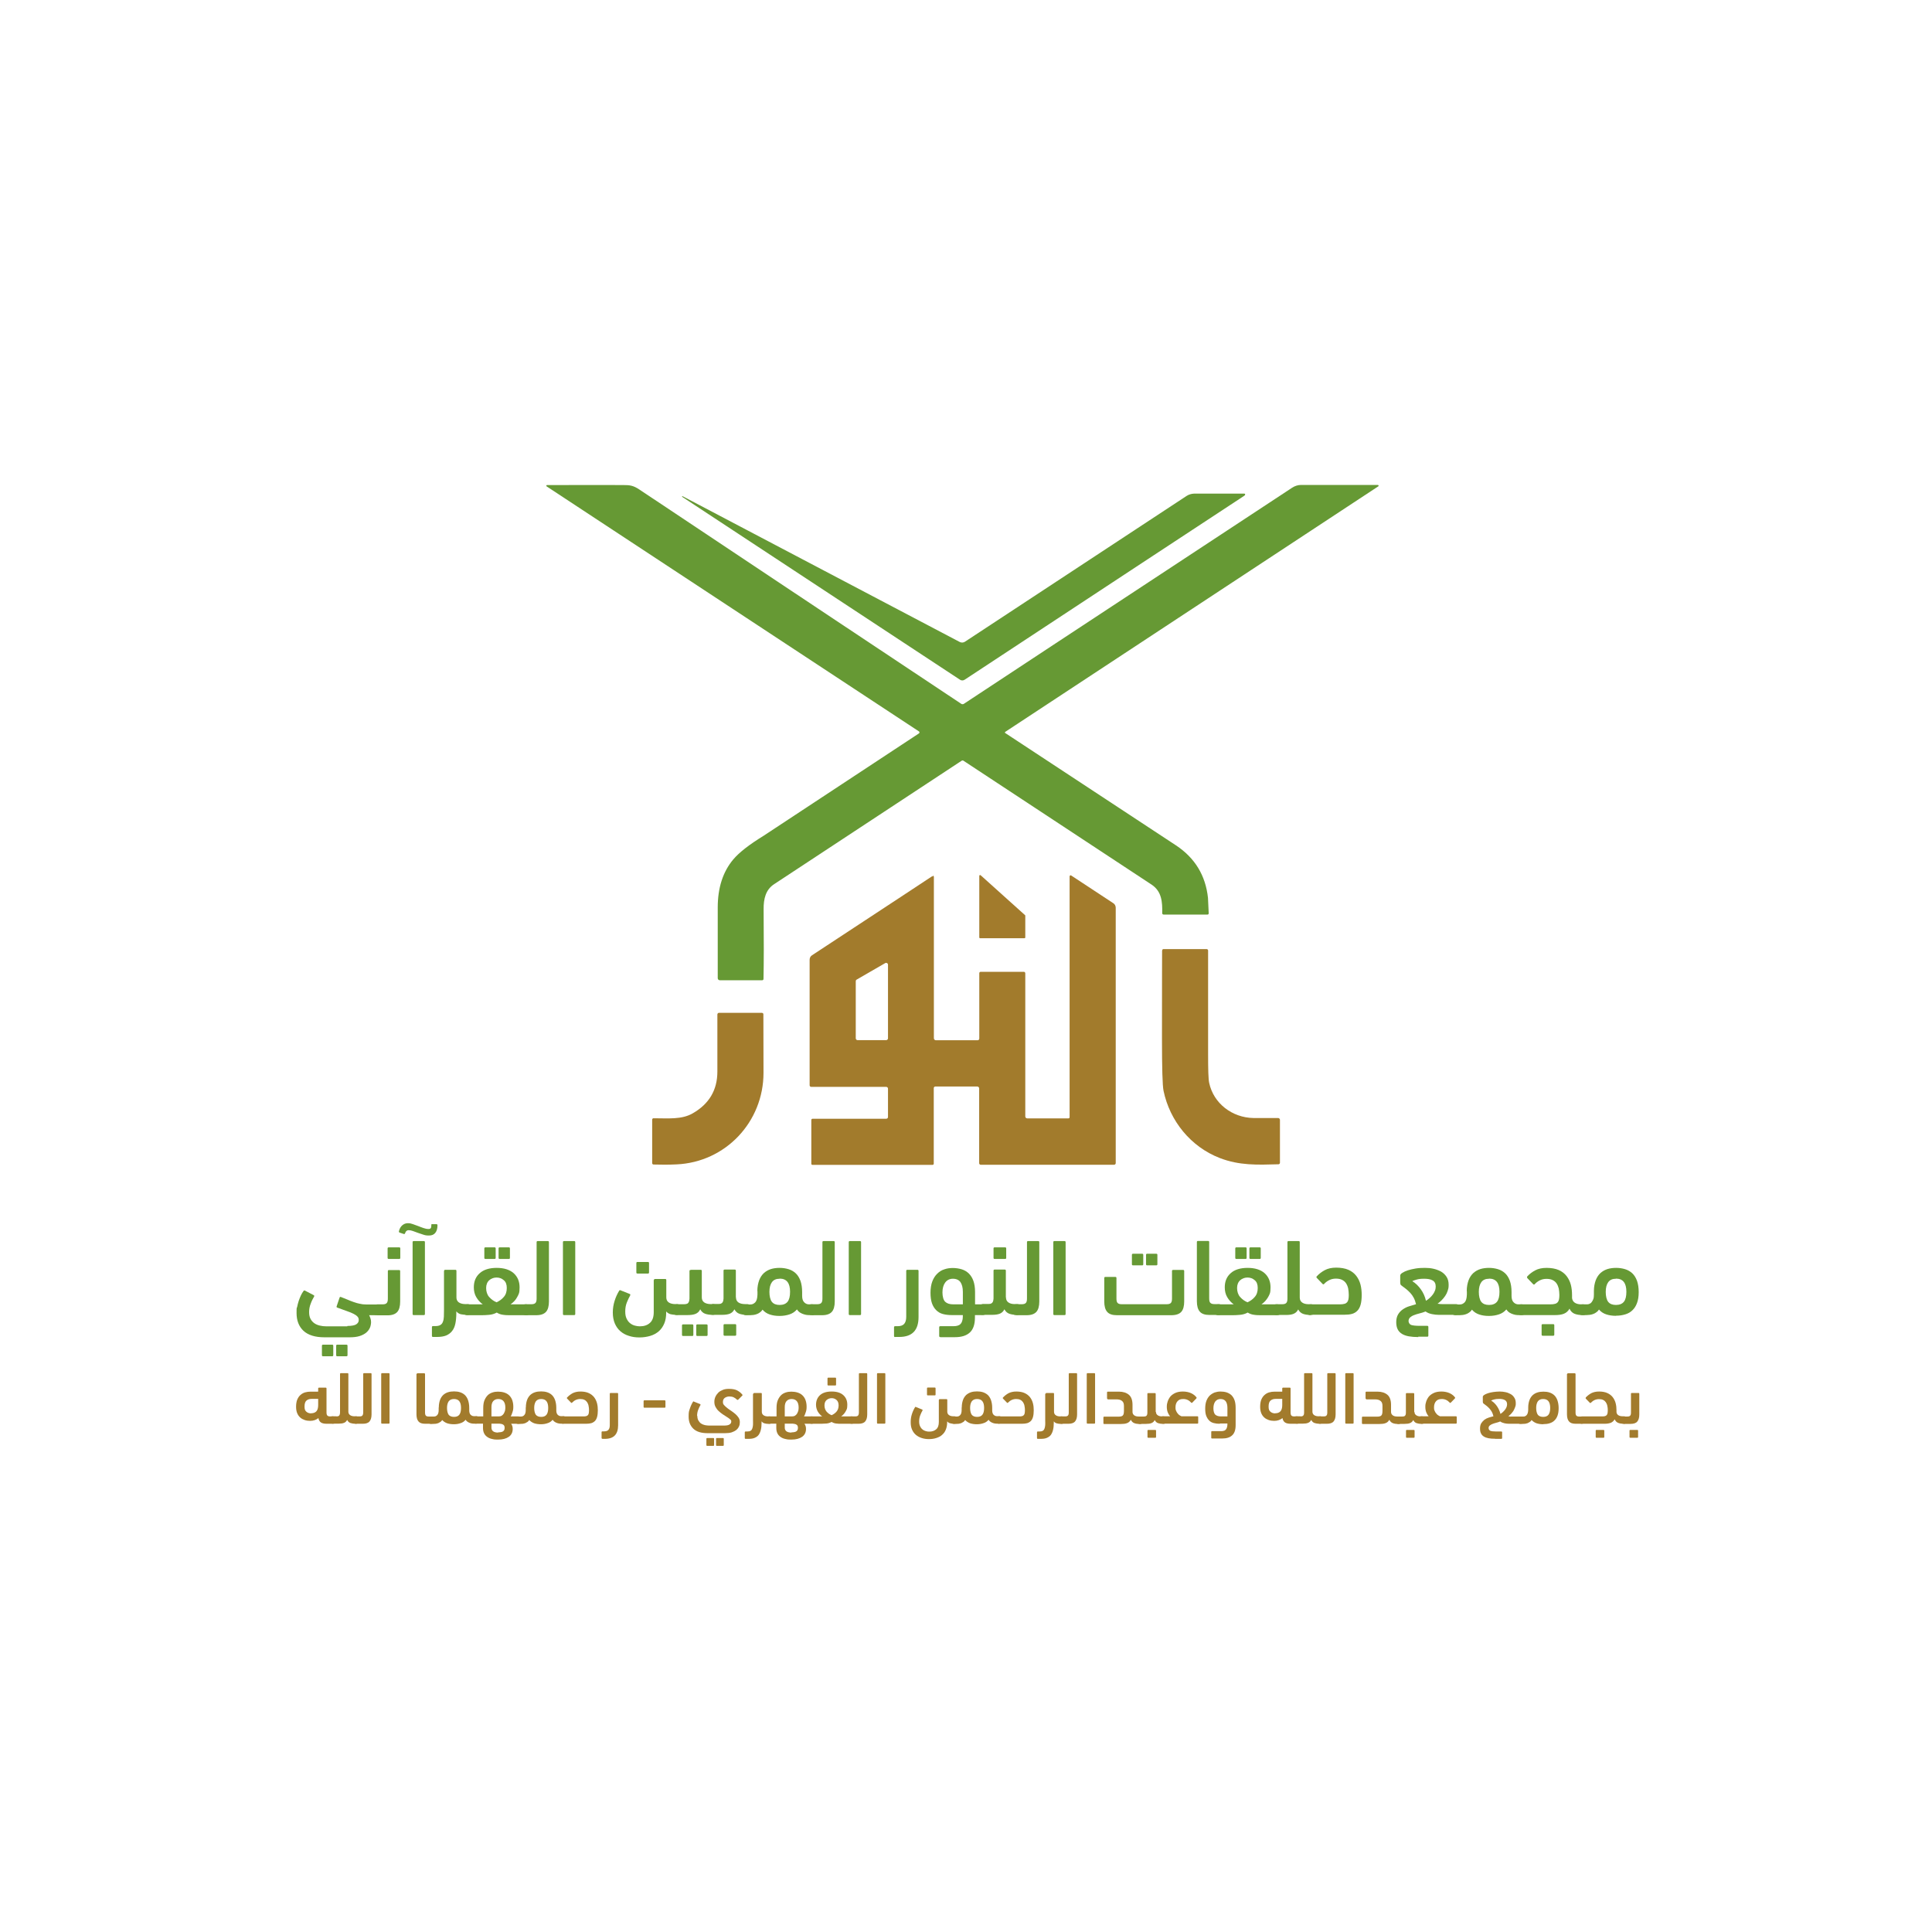 <?xml version="1.0" encoding="UTF-8"?>
<svg id="Layer_1" data-name="Layer 1" xmlns="http://www.w3.org/2000/svg" version="1.1" viewBox="0 0 1600 1600">
  <defs>
    <style>
      .cls-1 {
        fill: #a27b2c;
      }

      .cls-1, .cls-2 {
        stroke-width: 0px;
      }

      .cls-2 {
        fill: #669934;
      }
    </style>
  </defs>
  <path class="cls-2" d="M832.4,606.3c-.2.1-.3.4-.1.6,0,0,0,0,.1.1,91.5,60.2,138.6,91.2,141.5,93.1,15.7,10.4,24.5,24.9,26.5,43.5.1,1.2.3,5.5.6,12.8,0,.5-.4,1-.9,1,0,0,0,0,0,0h-36.5c-.6,0-1.1-.5-1.1-1.1,0,0,0,0,0,0,.2-9.4-.4-18.1-8.8-23.7-3.1-2-55-36.2-155.8-102.6-.4-.3-1-.3-1.5,0-34.7,22.9-86.5,57-155.4,102.3-6.8,4.5-8.7,11.9-8.6,20.7.2,24.7.2,44-.1,57.8,0,.5-.5,1-1,1h-35.2c-.9,0-1.7-.7-1.7-1.7,0-7,0-26.5,0-58.6,0-16.3,4.3-29.6,12.9-39.8,4.8-5.7,13.1-12.2,25-19.5.8-.5,43.7-28.8,128.7-84.8.5-.3.6-1,.3-1.4,0-.1-.2-.2-.3-.3l-308.3-202.9c-.3-.2-.3-.5-.2-.8.1-.2.3-.3.5-.3,40.3,0,61.3-.1,63.1,0,5.5,0,8.3.3,13.4,3.7,108.9,72.6,197.8,131.8,266.6,177.5.6.4,1.5.4,2.1,0,10.8-7.2,101.4-66.8,271.9-179,2.3-1.5,4.8-2.3,7.5-2.3,22.9,0,44.1,0,63.4,0,.4,0,.7.3.7.7,0,.2-.1.4-.3.5l-308.9,203.3Z"/>
  <path class="cls-2" d="M565,411.4c-.2,0-.2-.3,0-.5,0,0,0,0,0,0,0,0,.2-.1.2,0,0,0,0,0,0,0l229.5,120.7c1.4.8,3.2.7,4.5-.2l183.5-120.7c1.8-1.2,4-1.8,6.1-1.9h41.8c.3,0,.6.3.6.6,0,0,0,0,0,0,0,.5-.3.9-.8,1.2-39,25.6-116.1,76.3-231.5,152.3-1.2.8-2.8.8-3.9,0l-230-151.4Z"/>
  <path class="cls-1" d="M772.4,725.2c.6,0,1,.5,1,1.1v133.5c0,.9.7,1.7,1.7,1.7h34.5c.8,0,1.4-.6,1.4-1.4v-54.1c0-.7.5-1.2,1.2-1.2h35.7c.7,0,1.2.6,1.2,1.3h0v118.5c0,.9.7,1.6,1.7,1.6h34c.6,0,1-.4,1-1h0v-199.4c0-.5.4-.9.9-.9.2,0,.3,0,.5.2l34.8,22.9c1.3.8,2,2.3,2,3.8v211.4c0,.8-.6,1.4-1.4,1.4h-110.4c-.7,0-1.3-.6-1.3-1.3v-61.9c0-.9-.7-1.6-1.6-1.6h-34.7c-.7,0-1.3.6-1.3,1.3h0v62.6c0,.6-.5,1-1,1h-99.5c-.5,0-.9-.4-.9-.9v-36.3c0-.6.5-1,1-1h61c.8,0,1.5-.6,1.5-1.4v-23.5c0-.9-.7-1.5-1.5-1.5h-62.1c-.7,0-1.3-.6-1.3-1.3h0v-104c0-1.5.7-2.9,2-3.7,64.6-42.4,97.6-64.2,99.1-65.2.2-.1.5-.1.9-.1ZM733.9,861.4c.8,0,1.5-.7,1.5-1.5v-61c0-.8-.7-1.5-1.5-1.5-.3,0-.5,0-.8.2l-23.7,13.7c-.5.3-.7.8-.7,1.3v47.3c0,.8.7,1.5,1.5,1.5h23.7Z"/>
  <path class="cls-1" d="M849.1,758.4v17.9c0,.4-.3.7-.7.7h-36.7c-.4,0-.7-.3-.7-.7h0v-50.9c0-.4.3-.7.7-.7.2,0,.3,0,.5.2l36.7,33c.2.1.2.3.2.5Z"/>
  <path class="cls-1" d="M962.5,787.1c0-.6.4-1.1,1-1.1,0,0,0,0,0,0h35.8c.7,0,1.2.6,1.2,1.2h0c0,47,0,75.6,0,85.9,0,12.7.2,20.6.9,23.7,3.6,17,19,28.8,36.7,29.1,5.2,0,12,0,20.4,0,.8,0,1.5.7,1.5,1.5h0v35.6c0,.6-.5,1.1-1.1,1.2-17.7.5-32.5,1.1-48.8-5.2-24-9.3-41.3-30.7-46.5-55.6-.9-4.3-1.3-19-1.3-43.9,0-48.1.1-72.2.1-72.3Z"/>
  <path class="cls-1" d="M631,838.8c.6,0,1.2.5,1.2,1.1,0,1.5.1,17.7.1,48.6,0,40.5-31.3,74-72.1,75.8-6.4.3-12.7.3-19,.1-.6,0-1.1-.5-1.1-1.2v-36c0-.6.5-1.1,1.1-1.1,12.2,0,23.4,1.2,32.5-4.1,13.6-7.8,20.4-19.3,20.4-34.6,0-30,0-45.8,0-47.2,0-.7.5-1.4,1.2-1.4,0,0,0,0,.1,0h35.7Z"/>
  <g>
    <path class="cls-2" d="M287.7,1098.1c3.6,0,6.1-.5,7.4-1.4,1.3-.9,2-2,2-3.4s-.3-2.1-1-2.9c-.7-.8-1.8-1.6-3.2-2.3-1.5-.8-3.3-1.5-5.6-2.3s-4.9-1.8-8-2.9c-.5-.2-.7-.5-.5-1.1l2.4-7.1c.2-.6.5-.8,1.1-.6,1.9.7,3.8,1.5,5.5,2.2,1.7.8,3.5,1.4,5.1,2,1.7.6,3.3,1.1,5,1.4,1.6.4,3.3.6,5.1.6h9c1.2,0,2.1.3,2.7.9.6.6.9,1.7.9,3.2s-.3,3-.9,3.7c-.6.7-1.5,1.1-2.8,1.1h-6.2c.3.5.6,1.2,1,2.3.4,1.1.6,2.2.6,3.4s-.3,3.3-1,4.8c-.7,1.5-1.7,2.8-3.1,4-1.4,1.1-3.2,2.1-5.5,2.8-2.3.7-5,1-8.3,1h-20.6c-7.8,0-13.6-1.8-17.5-5.4-3.8-3.6-5.7-8.5-5.7-14.7s.2-3.4.5-5.1c.3-1.7.8-3.4,1.3-5,.5-1.6,1.2-3.1,1.8-4.5.7-1.4,1.4-2.7,2.2-3.7.3-.5.7-.5,1.3-.2l7.1,3.7c.5.3.6.7.3,1.2-1,1.7-2,3.6-2.8,5.9-.9,2.2-1.3,4.5-1.3,6.9s.4,4.2,1.2,5.7c.8,1.5,1.9,2.7,3.2,3.6,1.3.9,2.8,1.5,4.5,1.9,1.7.4,3.4.6,5.1.6h17.6ZM267.5,1123.2c-.6,0-.9-.3-.9-.9v-7.8c0-.6.3-.9.9-.9h7.6c.6,0,.9.3.9.9v7.8c0,.6-.3.9-.9.9h-7.6ZM279.3,1123.2c-.6,0-.9-.3-.9-.9v-7.8c0-.6.3-.9.9-.9h7.6c.6,0,.9.3.9.9v7.8c0,.6-.3.9-.9.9h-7.6Z"/>
    <path class="cls-2" d="M312.4,1089.1c-1.2,0-2.1-.2-2.7-.6-.6-.4-.9-1.3-.9-2.5s.3-2.8.9-4c.6-1.2,1.5-1.8,2.8-1.8h4.4c1.5,0,2.6-.3,3.3-1s1-1.9,1-3.7v-22.8c0-.6.3-.9.9-.9h8.4c.6,0,.9.3.9.9v25.2c0,3.9-.8,6.8-2.4,8.6-1.6,1.8-4.3,2.8-8.1,2.8h-8.4ZM321.9,1042.6c-.6,0-.9-.3-.9-.9v-7.8c0-.6.3-.9.9-.9h8.7c.6,0,.9.3.9.9v7.8c0,.6-.3.9-.9.9h-8.7Z"/>
    <path class="cls-2" d="M330.4,1019.6c.5-2.2,1.5-3.8,2.8-4.9,1.3-1.1,2.8-1.7,4.6-1.7s2.7.3,4.2.8c1.5.5,2.9,1.1,4.4,1.6,1.4.6,2.9,1.1,4.3,1.6,1.4.5,2.8.8,4,.8s1.6-.2,2-.7c.4-.5.5-1.2.5-2.4s.3-.9.9-.9h3.3c.6,0,.9.3.9.9,0,2.7-.6,4.8-1.8,6.3-1.2,1.5-2.9,2.2-5.2,2.2s-3.2-.2-4.7-.7c-1.5-.5-3-1-4.5-1.5s-2.8-1.1-4.1-1.5c-1.3-.5-2.5-.7-3.5-.7s-1.2.2-1.7.5c-.5.3-1,1-1.3,2-.2.6-.6.8-1.2.6l-3.3-1.1c-.5-.2-.8-.6-.6-1.2ZM351.9,1088.2c0,.6-.3.9-.9.9h-8.4c-.6,0-.9-.3-.9-.9v-59.5c0-.6.3-.9.9-.9h8.4c.6,0,.9.3.9.9v59.5Z"/>
    <path class="cls-2" d="M367.8,1052.5c0-.6.3-.9.9-.9h8.4c.6,0,.9.3.9.9v22c0,1.8.7,3.2,2,4.1s3.2,1.4,5.5,1.4h1.5c1.2,0,2.1.3,2.7,1,.6.7.9,1.8.9,3.3s-.3,2.9-.9,3.6c-.6.7-1.5,1-2.8,1-2,0-3.8-.2-5.3-.5-1.5-.4-2.7-1.2-3.7-2.4v1.7c0,3.2-.3,6.1-.8,8.5-.5,2.4-1.4,4.5-2.7,6.1-1.2,1.6-2.9,2.8-4.9,3.7-2,.8-4.6,1.2-7.6,1.2h-3.3c-.6,0-.9-.3-.9-.9v-7.2c0-.6.3-.9.9-.9h2c1.7,0,3.1-.3,4.1-.9,1-.6,1.7-1.5,2.1-2.7.5-1.2.7-2.6.8-4.2,0-1.7.1-3.6.1-5.7v-32.2Z"/>
    <path class="cls-2" d="M411.3,1050c6.1,0,10.8,1.5,14.1,4.4,3.2,2.9,4.9,6.8,4.9,11.7s-.7,5.6-2,8.1-3.2,4.4-5.5,6h12.8c1.2,0,2.1.3,2.7.9.6.6.9,1.7.9,3.4s-.3,3-.9,3.7c-.6.7-1.5,1-2.8,1h-12.5c-2.2,0-4.2,0-6.1-.3-1.9-.2-3.8-.8-5.5-1.9-2,1.1-4.1,1.7-6.4,1.9s-4.3.3-6,.3h-12c-1.2,0-2.1-.4-2.7-1.1-.6-.7-.9-1.9-.9-3.5s.3-2.9.9-3.5c.6-.6,1.5-.9,2.8-.9h12.7c-2.2-1.6-4-3.6-5.4-6s-2-5.1-2-8.1c0-4.9,1.6-8.8,4.9-11.7,3.2-2.9,7.9-4.4,14.1-4.4ZM402,1042.6c-.6,0-.9-.3-.9-.9v-7.8c0-.6.3-.9.9-.9h7.6c.6,0,.9.3.9.9v7.8c0,.6-.3.9-.9.9h-7.6ZM411.3,1058c-2.3,0-4.4.7-6.1,2.2-1.7,1.5-2.6,3.7-2.6,6.5s.8,5.5,2.5,7.4c1.7,1.9,3.7,3.4,6.1,4.4,2.3-1,4.4-2.5,6-4.4,1.7-1.9,2.5-4.4,2.5-7.4s-.8-5.1-2.5-6.5c-1.7-1.5-3.7-2.2-6-2.2ZM413.8,1042.6c-.6,0-.9-.3-.9-.9v-7.8c0-.6.3-.9.9-.9h7.6c.6,0,.9.3.9.9v7.8c0,.6-.3.9-.9.9h-7.6Z"/>
    <path class="cls-2" d="M435.6,1089.1c-1.2,0-2.1-.3-2.7-.9-.6-.6-.9-1.7-.9-3.5s.3-2.9.9-3.6c.6-.7,1.5-1,2.8-1h4.4c1.5,0,2.6-.3,3.3-1,.7-.7,1-1.9,1-3.7v-46.7c0-.6.3-.9.9-.9h8.4c.6,0,.9.3.9.9v49.1c0,3.9-.8,6.8-2.4,8.6-1.6,1.8-4.3,2.8-8.1,2.8h-8.4Z"/>
    <path class="cls-2" d="M476.4,1088.2c0,.6-.3.9-.9.9h-8.4c-.6,0-.9-.3-.9-.9v-59.5c0-.6.3-.9.9-.9h8.4c.6,0,.9.3.9.9v59.5Z"/>
    <path class="cls-2" d="M541.6,1060.1c0-.6.3-.9.9-.9h8.4c.6,0,.9.3.9.9v14.4c0,1.8.7,3.2,2,4.1s3.2,1.4,5.5,1.4h1c1.2,0,2.1.3,2.7,1,.6.7.9,1.8.9,3.3s-.3,2.9-.9,3.6c-.6.7-1.5,1-2.8,1-1.8,0-3.4-.2-4.8-.5-1.4-.4-2.6-1.1-3.7-2.3v1c0,3.4-.5,6.4-1.6,9-1.1,2.6-2.6,4.7-4.5,6.4-2,1.7-4.3,3-7,3.8-2.7.8-5.7,1.3-9,1.3s-6.1-.4-8.8-1.3c-2.7-.8-5-2.1-7-3.8s-3.5-3.9-4.6-6.4c-1.1-2.6-1.7-5.6-1.7-9.1s.5-6.5,1.5-9.7c1-3.2,2.3-6,3.8-8.4.3-.5.8-.6,1.4-.2l7.3,2.9c.3.1.5.3.5.5,0,.2,0,.4-.1.7-1,1.7-1.9,3.7-2.8,5.9-.9,2.3-1.3,4.7-1.3,7.4s.4,4.3,1.1,5.9c.8,1.6,1.7,2.9,2.9,3.8,1.2,1,2.5,1.6,3.9,2,1.4.4,2.9.6,4.2.6,3.4,0,6.2-.9,8.3-2.8,2.1-1.8,3.2-4.8,3.2-8.9v-26.8ZM527.9,1054.7c-.6,0-.9-.3-.9-.9v-7.8c0-.6.3-.9.9-.9h8.7c.6,0,.9.3.9.9v7.8c0,.6-.3.9-.9.9h-8.7Z"/>
    <path class="cls-2" d="M579.8,1084.5c-.8,1.7-2.1,2.9-3.8,3.6-1.7.7-4,1-6.9,1h-8.4c-1.2,0-2.1-.3-2.7-.9-.6-.6-.9-1.7-.9-3.4s.3-3,.9-3.7c.6-.7,1.5-1,2.8-1h5.9c1.1,0,1.9-.2,2.5-.5.6-.3,1-.8,1.3-1.5.3-.7.4-1.6.5-2.7,0-1.1,0-2.5,0-4.1v-18.8c0-.4.2-.6.5-.7.3-.1.7-.2,1-.2h7.8c.6,0,.9.3.9.9v22c0,1.8.7,3.2,2,4.1s3.2,1.4,5.5,1.4h1.5c1.2,0,2.1.3,2.7,1,.6.7.9,1.8.9,3.3s-.3,2.9-.9,3.6c-.6.7-1.5,1-2.8,1-2.3,0-4.4-.3-6.1-.9-1.7-.6-3.1-1.8-4.1-3.7ZM565.7,1106.4c-.6,0-.9-.3-.9-.9v-7.8c0-.6.3-.9.9-.9h7.6c.6,0,.9.3.9.9v7.8c0,.6-.3.9-.9.9h-7.6ZM577.5,1106.4c-.6,0-.9-.3-.9-.9v-7.8c0-.6.3-.9.9-.9h7.6c.6,0,.9.3.9.9v7.8c0,.6-.3.9-.9.9h-7.6Z"/>
    <path class="cls-2" d="M609.5,1074.5c0,1.8.7,3.2,2,4.1s3.2,1.4,5.5,1.4h1.5c1.2,0,2.1.3,2.7,1,.6.7.9,1.8.9,3.3s-.3,2.9-.9,3.6c-.6.7-1.5,1-2.8,1-2.3,0-4.4-.3-6.1-.9-1.7-.6-3.1-1.8-4.1-3.7-.8,1.7-2.1,2.9-3.7,3.6-1.7.7-3.9,1-6.8,1h-7.1c-1.2,0-2.1-.2-2.7-.6-.6-.4-.9-1.2-.9-2.6s.3-2.8.9-4c.6-1.2,1.5-1.8,2.8-1.8h4.3c1,0,1.8-.1,2.4-.5.6-.3,1-.8,1.3-1.4.3-.7.4-1.5.5-2.6,0-1.1,0-2.4,0-4v-19.1c0-.6.3-.9.9-.9h8.4c.6,0,.9.3.9.9v22ZM600.1,1106.2c-.6,0-.9-.3-.9-.9v-7.8c0-.6.3-.9.9-.9h8.7c.6,0,.9.3.9.9v7.8c0,.6-.3.9-.9.9h-8.7Z"/>
    <path class="cls-2" d="M627.2,1069.2c0-3.5.6-6.4,1.5-8.9.9-2.4,2.2-4.4,3.9-6,1.7-1.5,3.6-2.6,5.8-3.3,2.2-.7,4.7-1,7.3-1s5.1.4,7.4,1.1c2.3.7,4.3,1.9,5.9,3.4,1.7,1.6,2.9,3.6,3.9,6.2.9,2.6,1.4,5.7,1.4,9.4v1.6c0,.5,0,1,0,1.5,0,2.5.6,4.3,1.8,5.4,1.1,1.1,2.4,1.6,3.8,1.6h2.6c1.2,0,2.1.3,2.7,1,.6.7.9,1.8.9,3.3s-.3,2.9-.9,3.6c-.6.7-1.5,1-2.8,1s-2.1,0-3.2,0c-1.1,0-2.2-.3-3.3-.6-1.1-.3-2.2-.8-3.2-1.4-1-.6-1.9-1.5-2.7-2.7-1.6,1.9-3.7,3.3-6.1,4.1-2.4.8-5.2,1.3-8.3,1.3s-5.7-.4-8.1-1.2c-2.4-.8-4.4-2.1-6-4-.6,1-1.3,1.7-2.2,2.3-.8.6-1.7,1.1-2.6,1.4-.9.3-1.8.6-2.8.7-1,.1-1.9.2-2.7.2h-3.2c-1.2,0-2.1-.3-2.7-1-.6-.7-.9-1.8-.9-3.5s.3-2.9.9-3.5c.6-.6,1.5-.9,2.8-.9h3.5c1.4,0,2.7-.6,3.9-1.8,1.1-1.2,1.7-3.3,1.8-6.4,0-.5,0-.9,0-1.4v-1.4ZM645.7,1059c-2.9,0-5,.9-6.4,2.8-1.4,1.9-2.1,4.6-2.1,8.1s.7,6.6,2.1,8.3c1.4,1.7,3.5,2.5,6.4,2.5s5.1-.9,6.5-2.6c1.4-1.7,2.1-4.5,2.1-8.3,0-7.3-2.9-10.9-8.6-10.9Z"/>
    <path class="cls-2" d="M672.3,1089.1c-1.2,0-2.1-.3-2.7-.9-.6-.6-.9-1.7-.9-3.5s.3-2.9.9-3.6c.6-.7,1.5-1,2.8-1h4.4c1.5,0,2.6-.3,3.3-1,.7-.7,1-1.9,1-3.7v-46.7c0-.6.3-.9.9-.9h8.4c.6,0,.9.3.9.9v49.1c0,3.9-.8,6.8-2.4,8.6-1.6,1.8-4.3,2.8-8.1,2.8h-8.4Z"/>
    <path class="cls-2" d="M713.1,1088.2c0,.6-.3.9-.9.9h-8.4c-.6,0-.9-.3-.9-.9v-59.5c0-.6.3-.9.9-.9h8.4c.6,0,.9.3.9.9v59.5Z"/>
    <path class="cls-2" d="M741.3,1107.3c-.6,0-.9-.3-.9-.9v-7.2c0-.6.3-.9.9-.9h2c2.5,0,4.3-.6,5.5-1.9,1.1-1.3,1.7-3.2,1.7-5.8v-38.1c0-.6.3-.9.9-.9h8.4c.6,0,.9.3.9.9v38.2c0,11-5.3,16.5-16,16.5h-3.3Z"/>
    <path class="cls-2" d="M778.7,1107.3c-.6,0-.9-.3-.9-.9v-7.2c0-.6.3-.9.9-.9h10.6c1.4,0,2.6-.1,3.6-.4,1-.3,1.9-.7,2.5-1.4.7-.7,1.2-1.6,1.5-2.8.4-1.2.5-2.7.5-4.6h-9.1c-2.8,0-5.3-.3-7.5-.9-2.2-.6-4-1.7-5.5-3.2-1.5-1.5-2.7-3.4-3.5-5.7-.8-2.3-1.2-5.2-1.2-8.7s.5-6.8,1.5-9.4c1-2.6,2.4-4.8,4.1-6.4,1.7-1.7,3.6-2.9,5.9-3.6,2.2-.8,4.6-1.1,7-1.1s5.2.4,7.4,1.1c2.3.7,4.2,1.9,5.8,3.4,1.6,1.6,2.9,3.6,3.8,6.1.9,2.5,1.4,5.6,1.4,9.3v10.2h6.2c1.2,0,2.1.3,2.7,1,.6.7.9,1.8.9,3.3s-.3,3.2-.9,3.7-1.5.9-2.8.9h-6.2v2c0,5.7-1.4,9.8-4.2,12.4-2.8,2.6-6.9,3.9-12.4,3.9h-12.2ZM789.2,1059c-2.7,0-4.8,1-6.4,3.1-1.5,2-2.3,4.8-2.3,8.2s.8,6.4,2.3,7.8c1.5,1.4,3.7,2.1,6.6,2.1h8v-10.3c0-3.5-.7-6.2-2-8.1-1.3-1.8-3.4-2.8-6.3-2.8Z"/>
    <path class="cls-2" d="M833.1,1074.5c0,1.8.7,3.2,2,4.1,1.4,1,3.2,1.4,5.5,1.4h1.5c1.2,0,2.1.3,2.7,1,.6.7.9,1.8.9,3.3s-.3,2.9-.9,3.6c-.6.7-1.5,1-2.8,1-2.3,0-4.4-.3-6.1-.9-1.7-.6-3.1-1.8-4.1-3.7-.8,1.7-2.1,2.9-3.7,3.6-1.7.7-3.9,1-6.8,1h-7.1c-1.2,0-2.1-.2-2.7-.6-.6-.4-.9-1.2-.9-2.6s.3-2.8.9-4c.6-1.2,1.5-1.8,2.8-1.8h4.3c1,0,1.8-.1,2.4-.5.6-.3,1-.8,1.3-1.4.3-.7.4-1.5.5-2.6,0-1.1,0-2.4,0-4v-19.1c0-.6.3-.9.9-.9h8.4c.6,0,.9.3.9.9v22ZM823.7,1042.6c-.6,0-.9-.3-.9-.9v-7.8c0-.6.3-.9.9-.9h8.7c.6,0,.9.3.9.9v7.8c0,.6-.3.9-.9.9h-8.7Z"/>
    <path class="cls-2" d="M841.7,1089.1c-1.2,0-2.1-.3-2.7-.9-.6-.6-.9-1.7-.9-3.5s.3-2.9.9-3.6c.6-.7,1.5-1,2.8-1h4.4c1.5,0,2.6-.3,3.3-1s1-1.9,1-3.7v-46.7c0-.6.3-.9.9-.9h8.4c.6,0,.9.3.9.9v49.1c0,3.9-.8,6.8-2.4,8.6-1.6,1.8-4.3,2.8-8.1,2.8h-8.4Z"/>
    <path class="cls-2" d="M882.5,1088.2c0,.6-.3.9-.9.9h-8.4c-.6,0-.9-.3-.9-.9v-59.5c0-.6.3-.9.9-.9h8.4c.6,0,.9.3.9.9v59.5Z"/>
    <path class="cls-2" d="M969.6,1079.1c.7-.7,1-1.9,1-3.7v-22.8c0-.6.3-.9.9-.9h8.3c.6,0,.9.3.9.9v25.2c0,3.9-.8,6.8-2.4,8.6-1.6,1.8-4.4,2.8-8.3,2.8h-45c-3.8,0-6.5-.9-8.1-2.8-1.6-1.8-2.4-4.7-2.4-8.6v-19.4c0-.6.3-.9.9-.9h8.3c.6,0,.9.3.9.9v17c0,1.8.3,3.1,1,3.7.7.7,1.8,1,3.3,1h37.3c1.6,0,2.7-.3,3.4-1ZM938.3,1047.9c-.6,0-.9-.3-.9-.9v-7.8c0-.6.3-.9.9-.9h7.6c.6,0,.9.3.9.9v7.8c0,.6-.3.9-.9.9h-7.6ZM950,1047.9c-.6,0-.9-.3-.9-.9v-7.8c0-.6.3-.9.9-.9h7.6c.6,0,.9.3.9.9v7.8c0,.6-.3.9-.9.9h-7.6Z"/>
    <path class="cls-2" d="M991.2,1028.6c0-.6.3-.9.9-.9h8.4c.6,0,.9.3.9.9v46.7c0,1.8.3,3.1,1,3.7.7.7,1.8,1,3.3,1h3.2c1.2,0,2.1.3,2.7,1,.6.7.9,1.9.9,3.6s-.3,3.1-.9,3.6c-.6.5-1.5.8-2.8.8h-7.1c-3.8,0-6.5-.9-8.1-2.8-1.6-1.8-2.4-4.7-2.4-8.6v-49.1Z"/>
    <path class="cls-2" d="M1033.2,1050c6.1,0,10.8,1.5,14.1,4.4,3.2,2.9,4.9,6.8,4.9,11.7s-.7,5.6-2,8.1c-1.4,2.4-3.2,4.4-5.5,6h12.8c1.2,0,2.1.3,2.7.9.6.6.9,1.7.9,3.4s-.3,3-.9,3.7c-.6.7-1.5,1-2.8,1h-12.5c-2.2,0-4.2,0-6.1-.3-1.9-.2-3.8-.8-5.5-1.9-2,1.1-4.1,1.7-6.4,1.9-2.3.2-4.3.3-6,.3h-12c-1.2,0-2.1-.4-2.7-1.1-.6-.7-.9-1.9-.9-3.5s.3-2.9.9-3.5c.6-.6,1.5-.9,2.8-.9h12.7c-2.2-1.6-4-3.6-5.4-6-1.4-2.4-2-5.1-2-8.1,0-4.9,1.6-8.8,4.9-11.7,3.2-2.9,7.9-4.4,14.1-4.4ZM1023.9,1042.6c-.6,0-.9-.3-.9-.9v-7.8c0-.6.3-.9.9-.9h7.6c.6,0,.9.3.9.9v7.8c0,.6-.3.9-.9.9h-7.6ZM1033.2,1058c-2.3,0-4.4.7-6.1,2.2-1.7,1.5-2.6,3.7-2.6,6.5s.8,5.5,2.5,7.4c1.7,1.9,3.7,3.4,6.1,4.4,2.3-1,4.4-2.5,6-4.4,1.7-1.9,2.5-4.4,2.5-7.4s-.8-5.1-2.5-6.5c-1.7-1.5-3.7-2.2-6-2.2ZM1035.6,1042.6c-.6,0-.9-.3-.9-.9v-7.8c0-.6.3-.9.9-.9h7.6c.6,0,.9.3.9.9v7.8c0,.6-.3.9-.9.9h-7.6Z"/>
    <path class="cls-2" d="M1061.9,1080.1c1.5,0,2.6-.3,3.3-1s1-1.9,1-3.7v-46.7c0-.6.3-.9.9-.9h8.4c.6,0,.9.3.9.9v45.9c0,1.8.7,3.2,2,4.1,1.4,1,3.2,1.4,5.5,1.4h1.5c1.2,0,2.1.3,2.7,1,.6.7.9,1.8.9,3.3s-.3,2.9-.9,3.6c-.6.7-1.5,1-2.8,1-2.3,0-4.4-.3-6.1-.9-1.7-.6-3.1-1.8-4.1-3.7-.8,1.7-2.1,2.9-3.7,3.6-1.6.7-3.7,1-6.4,1h-7.6c-1.2,0-2.1-.3-2.7-.9-.6-.6-.9-1.8-.9-3.7s.3-2.8.9-3.4c.6-.6,1.5-.9,2.8-.9h4.4Z"/>
    <path class="cls-2" d="M1085.4,1089.1c-1.2,0-2.1-.3-2.7-1-.6-.7-.9-1.8-.9-3.5s.3-2.9.9-3.5c.6-.6,1.5-.9,2.8-.9h24c1.6,0,2.8-.1,3.8-.4,1-.2,1.7-.7,2.3-1.3.5-.6.9-1.4,1.1-2.4s.3-2.2.3-3.7-.2-3.7-.5-5.4c-.4-1.7-1-3.1-1.8-4.3-.8-1.2-1.9-2.1-3.3-2.8-1.4-.7-3.1-1-5.1-1s-3.8.4-5.4,1.2c-1.6.8-3.1,1.8-4.3,3.2-.4.4-.8.5-1.3,0l-4.7-4.9c-.5-.5-.5-.9-.2-1.3,1.9-2.1,4.1-3.8,6.7-5.2,2.6-1.4,5.7-2.1,9.5-2.1s7.4.6,10.1,1.8c2.7,1.2,4.9,2.9,6.5,5,1.6,2.1,2.8,4.5,3.5,7.2.7,2.7,1,5.6,1,8.7s-.3,5.9-.9,8c-.6,2.1-1.5,3.8-2.7,5s-2.6,2.1-4.4,2.6c-1.8.5-3.8.7-6.2.7h-27.9Z"/>
    <path class="cls-2" d="M1174.6,1107.3c-2.9,0-5.5-.2-7.8-.6-2.3-.4-4.2-1.1-5.7-2-1.6-1-2.8-2.2-3.6-3.8-.8-1.6-1.2-3.6-1.2-6s.5-4.6,1.5-6.3,2.3-3.1,3.9-4.2c1.6-1.1,3.3-2,5.3-2.6,2-.6,3.9-1.2,5.7-1.7-.5-2-1.1-3.8-1.9-5.3-.8-1.5-1.7-2.8-2.8-4-1.1-1.2-2.2-2.2-3.4-3.2-1.2-.9-2.4-1.8-3.7-2.8-.6-.4-1-.8-1.1-1.3-.1-.4-.2-.9-.2-1.4v-5.7c0-.8.6-1.6,1.8-2.3,1.2-.8,2.7-1.5,4.6-2.1,1.9-.6,4.1-1.1,6.5-1.5,2.5-.4,5-.5,7.6-.5s4.6.2,6.9.7c2.3.5,4.4,1.3,6.3,2.3,1.9,1.1,3.4,2.5,4.6,4.3,1.2,1.8,1.8,4,1.8,6.7s-.3,3.4-.8,5c-.5,1.6-1.2,3-2.1,4.3-.9,1.3-1.9,2.5-3,3.6-1.1,1.1-2.2,2-3.3,2.8.6,0,1.2.1,1.8.2s1.2.1,1.8.1h11.4c1.2,0,2.1.3,2.7.9.6.6.9,1.7.9,3.2s-.3,3-.9,3.7c-.6.7-1.5,1.1-2.8,1.1h-13.9c-1.7,0-3.6-.2-5.6-.6-2-.4-3.8-1.1-5.3-2.2-1.7.7-3.4,1.2-5,1.6-1.7.4-3.2.9-4.5,1.4-1.4.5-2.5,1.2-3.3,1.9-.8.8-1.3,1.8-1.3,3s.7,2.6,2,3.2c1.3.5,3.8.8,7.3.8h6.2c.6,0,.9.3.9.9v7.2c0,.6-.3.9-.9.9h-7.5ZM1181,1077.2c1-.6,1.9-1.3,2.9-2.2,1-.8,1.8-1.8,2.6-2.8.8-1,1.4-2.1,1.8-3.2.5-1.1.7-2.3.7-3.5,0-2.5-.9-4.2-2.6-5.1-1.7-1-4-1.4-6.9-1.4s-4.5.2-6.3.7c-1.8.5-3,.9-3.6,1.3,2.8,1.7,5.1,4,7.1,6.8,2,2.8,3.4,5.9,4.2,9.4Z"/>
    <path class="cls-2" d="M1214.7,1069.2c0-3.5.6-6.4,1.5-8.9.9-2.4,2.2-4.4,3.9-6,1.7-1.5,3.6-2.6,5.8-3.3,2.2-.7,4.7-1,7.3-1s5.1.4,7.4,1.1c2.3.7,4.3,1.9,5.9,3.4,1.7,1.6,2.9,3.6,3.9,6.2.9,2.6,1.4,5.7,1.4,9.4v1.6c0,.5,0,1,0,1.5,0,2.5.6,4.3,1.8,5.4,1.1,1.1,2.4,1.6,3.8,1.6h2.6c1.2,0,2.1.3,2.7,1,.6.7.9,1.8.9,3.3s-.3,2.9-.9,3.6c-.6.7-1.5,1-2.8,1s-2.1,0-3.2,0c-1.1,0-2.2-.3-3.3-.6-1.1-.3-2.2-.8-3.2-1.4-1-.6-1.9-1.5-2.7-2.7-1.6,1.9-3.7,3.3-6.1,4.1-2.4.8-5.2,1.3-8.3,1.3s-5.7-.4-8.1-1.2c-2.4-.8-4.4-2.1-6-4-.6,1-1.3,1.7-2.2,2.3-.8.6-1.7,1.1-2.6,1.4-.9.3-1.8.6-2.8.7-1,.1-1.9.2-2.7.2h-3.2c-1.2,0-2.1-.3-2.7-1-.6-.7-.9-1.8-.9-3.5s.3-2.9.9-3.5c.6-.6,1.5-.9,2.8-.9h3.5c1.4,0,2.7-.6,3.9-1.8,1.1-1.2,1.7-3.3,1.8-6.4,0-.5,0-.9,0-1.4v-1.4ZM1233.2,1059c-2.9,0-5,.9-6.4,2.8-1.4,1.9-2.1,4.6-2.1,8.1s.7,6.6,2.1,8.3c1.4,1.7,3.5,2.5,6.4,2.5s5.1-.9,6.5-2.6c1.4-1.7,2.1-4.5,2.1-8.3,0-7.3-2.9-10.9-8.6-10.9Z"/>
    <path class="cls-2" d="M1264.6,1057.3c1.9-2.1,4.1-3.8,6.7-5.2,2.6-1.4,5.7-2.1,9.5-2.1s7.4.6,10.1,1.8c2.7,1.2,4.9,2.9,6.5,5,1.6,2.1,2.8,4.5,3.5,7.2.7,2.7,1,5.6,1,8.7s0,.8,0,1.2c0,.4,0,.7,0,1.1.2,1.6.9,2.9,2.2,3.8,1.3.9,3.1,1.4,5.3,1.4h1.5c1.2,0,2.1.3,2.7,1,.6.7.9,1.8.9,3.3s-.3,2.9-.9,3.6c-.6.7-1.5,1-2.8,1-2.5,0-4.7-.3-6.6-1-1.9-.7-3.4-2.1-4.4-4.3-1.1,2-2.7,3.4-4.7,4.2-2,.8-4.5,1.1-7.4,1.1h-27.9c-1.2,0-2.1-.3-2.7-1-.6-.7-.9-1.8-.9-3.5s.3-2.9.9-3.5c.6-.6,1.5-.9,2.8-.9h24c1.6,0,2.8-.1,3.8-.4,1-.2,1.7-.7,2.3-1.3.5-.6.9-1.4,1.1-2.4s.3-2.2.3-3.7-.2-3.7-.5-5.3c-.4-1.6-1-3-1.8-4.2-.8-1.2-1.9-2.1-3.3-2.8-1.4-.7-3.1-1-5.1-1s-3.8.4-5.4,1.2c-1.6.8-3.1,1.8-4.3,3.2-.4.4-.8.5-1.3,0l-4.7-4.9c-.5-.5-.5-.9-.2-1.3ZM1277.6,1106.2c-.6,0-.9-.3-.9-.9v-7.8c0-.6.3-.9.9-.9h8.7c.6,0,.9.3.9.9v7.8c0,.6-.3.9-.9.9h-8.7Z"/>
    <path class="cls-2" d="M1338.3,1089.7c-3,0-5.7-.4-8.1-1.2-2.4-.8-4.4-2.1-6-4-.6,1-1.3,1.7-2.2,2.3-.8.6-1.7,1.1-2.6,1.4-.9.3-1.8.6-2.8.7-1,.1-1.9.2-2.7.2h-3.2c-1.2,0-2.1-.3-2.7-1-.6-.7-.9-1.8-.9-3.5s.3-2.9.9-3.5c.6-.6,1.5-.9,2.8-.9h3.5c.7,0,1.3-.1,2-.4.7-.3,1.3-.7,1.8-1.4.5-.6,1-1.5,1.4-2.5.4-1.1.5-2.4.5-3.9,0-.5,0-.9,0-1.4v-1.4c0-3.5.6-6.4,1.5-8.9.9-2.4,2.2-4.4,3.9-6,1.7-1.5,3.6-2.6,5.8-3.3,2.2-.7,4.7-1,7.3-1s5.1.4,7.4,1.1c2.3.7,4.3,1.9,5.9,3.4,1.7,1.6,2.9,3.6,3.9,6.2.9,2.6,1.4,5.7,1.4,9.4s-.5,6.6-1.4,9c-.9,2.5-2.2,4.5-3.8,6-1.6,1.6-3.6,2.7-5.9,3.4-2.3.7-4.8,1.1-7.6,1.1ZM1338.3,1059c-2.9,0-5,.9-6.4,2.8-1.4,1.9-2.1,4.6-2.1,8.1s.7,6.6,2.1,8.3c1.4,1.7,3.5,2.5,6.4,2.5s5.1-.9,6.5-2.6c1.4-1.7,2.1-4.5,2.1-8.3,0-7.3-2.9-10.9-8.6-10.9Z"/>
    <path class="cls-1" d="M263.5,1152.4v-2.6c0-.4.2-.6.6-.6h5.7c.4,0,.6.2.6.6v19.9c0,1.2.2,2.1.7,2.6.5.5,1.2.7,2.2.7h2.3c1.6,0,2.5,1,2.5,3.1s-.2,2-.6,2.4c-.4.4-1,.6-1.9.6h-5c-2,0-3.6-.3-4.7-1-1.1-.7-1.9-1.9-2.2-3.7-.9.7-1.9,1.3-3.1,1.7-1.2.4-2.4.6-3.8.6s-3.1-.2-4.5-.7c-1.4-.5-2.6-1.1-3.7-2.1-1-.9-1.9-2.1-2.5-3.6-.6-1.5-.9-3.2-.9-5.3s.3-4.4,1-6c.7-1.6,1.6-2.9,2.7-3.8,1.1-1,2.4-1.7,3.8-2.1,1.4-.4,2.9-.6,4.5-.6h6.1ZM257.7,1170.4c2,0,3.4-.6,4.4-1.7.9-1.1,1.4-2.8,1.4-5v-5.2h-5.5c-1.8,0-3.2.5-4.2,1.4-1.1.9-1.6,2.6-1.6,5s.5,3.3,1.5,4.2c1,.9,2.3,1.4,4.1,1.4Z"/>
    <path class="cls-1" d="M278.7,1173c1,0,1.8-.2,2.2-.7s.7-1.3.7-2.6v-31.9c0-.4.2-.6.6-.6h5.7c.4,0,.6.2.6.6v31.3c0,1.2.5,2.2,1.4,2.8.9.7,2.2,1,3.7,1h1c.8,0,1.4.2,1.8.7.4.5.6,1.2.6,2.3s-.2,2-.6,2.5c-.4.5-1,.7-1.9.7-1.6,0-3-.2-4.2-.6-1.2-.4-2.1-1.2-2.8-2.6-.6,1.1-1.4,2-2.5,2.4-1.1.5-2.6.7-4.4.7h-5.2c-.8,0-1.4-.2-1.8-.6-.4-.4-.6-1.2-.6-2.6s.2-1.9.6-2.3c.4-.4,1-.6,1.9-.6h3Z"/>
    <path class="cls-1" d="M294.8,1179.1c-.8,0-1.4-.2-1.8-.6-.4-.4-.6-1.2-.6-2.4s.2-2,.6-2.4c.4-.5,1-.7,1.9-.7h3c1,0,1.8-.2,2.2-.7s.7-1.3.7-2.6v-31.9c0-.4.2-.6.6-.6h5.7c.4,0,.6.2.6.6v33.5c0,2.7-.6,4.6-1.7,5.9-1.1,1.3-3,1.9-5.5,1.9h-5.7Z"/>
    <path class="cls-1" d="M322.6,1178.4c0,.4-.2.6-.6.6h-5.7c-.4,0-.6-.2-.6-.6v-40.6c0-.4.2-.6.6-.6h5.7c.4,0,.6.2.6.6v40.6Z"/>
    <path class="cls-1" d="M345.1,1137.9c0-.4.2-.6.6-.6h5.7c.4,0,.6.2.6.6v31.9c0,1.2.2,2.1.7,2.6.5.5,1.2.7,2.2.7h2.2c.8,0,1.4.2,1.8.7.4.5.6,1.3.6,2.4s-.2,2.1-.6,2.4c-.4.3-1,.5-1.9.5h-4.9c-2.6,0-4.4-.6-5.5-1.9-1.1-1.2-1.7-3.2-1.7-5.9v-33.5Z"/>
    <path class="cls-1" d="M363.4,1165.5c0-2.4.4-4.4,1-6.1.6-1.7,1.5-3,2.6-4.1,1.1-1,2.4-1.8,4-2.3,1.5-.5,3.2-.7,5-.7s3.5.2,5,.7c1.6.5,2.9,1.3,4,2.3,1.1,1.1,2,2.5,2.6,4.2.6,1.8,1,3.9,1,6.4v1.1c0,.3,0,.7,0,1,0,1.7.4,2.9,1.2,3.7.8.7,1.6,1.1,2.6,1.1h1.8c.8,0,1.4.2,1.8.7.4.5.6,1.2.6,2.3s-.2,2-.6,2.5c-.4.5-1,.7-1.9.7s-1.4,0-2.2,0c-.8,0-1.5-.2-2.3-.4-.8-.2-1.5-.6-2.2-1-.7-.4-1.3-1-1.8-1.8-1.1,1.3-2.5,2.3-4.2,2.8-1.7.6-3.5.9-5.6.9s-3.9-.3-5.5-.8c-1.6-.6-3-1.5-4.1-2.7-.4.7-.9,1.2-1.5,1.6-.6.4-1.2.7-1.8,1-.6.2-1.3.4-1.9.5-.7,0-1.3.1-1.8.1h-2.2c-.8,0-1.4-.2-1.8-.7-.4-.5-.6-1.3-.6-2.4s.2-2,.6-2.4c.4-.4,1-.6,1.9-.6h2.4c1,0,1.9-.4,2.6-1.2.8-.8,1.2-2.3,1.2-4.4,0-.3,0-.6,0-.9v-.9ZM376,1158.6c-2,0-3.4.6-4.4,1.9-.9,1.3-1.4,3.1-1.4,5.5s.5,4.5,1.4,5.7c.9,1.1,2.4,1.7,4.4,1.7s3.5-.6,4.4-1.8c.9-1.2,1.4-3,1.4-5.6,0-5-1.9-7.4-5.8-7.4Z"/>
    <path class="cls-1" d="M391.7,1176c0-1.2.2-2,.6-2.4.4-.4,1-.6,1.9-.6h6v-7c0-2.5.3-4.6,1-6.3.7-1.7,1.6-3.1,2.7-4.2,1.1-1.1,2.4-1.8,3.9-2.3,1.5-.5,3-.7,4.6-.7s3.5.2,5.1.7c1.6.5,2.9,1.2,4,2.2,1.1,1,2,2.3,2.6,3.8.6,1.6,1,3.5,1,5.7s-.2,3.1-.7,4.6c-.5,1.5-.9,2.7-1.5,3.5h6.3c.9,0,1.5.2,1.9.6.4.4.6,1.2.6,2.4s-.2,1.9-.6,2.4c-.4.5-1,.7-1.8.7h-6c.9,1.2,1.3,2.6,1.3,4.3,0,2.8-1.1,5-3.2,6.5-2.2,1.5-5.1,2.3-8.8,2.3s-3.6-.2-5.1-.5c-1.5-.3-2.9-.9-4-1.7-1.1-.8-2-1.7-2.6-3-.6-1.2-.9-2.7-.9-4.4v-3.6h-6c-1.6,0-2.5-1-2.5-3.1ZM412.6,1158.6c-1.7,0-3.1.6-4.1,1.7-1,1.1-1.5,2.8-1.5,5v7.7h6.1c.9,0,1.8-.2,2.4-.6.7-.4,1.2-1,1.7-1.7.4-.7.7-1.5,1-2.3.2-.9.3-1.8.3-2.7,0-2.3-.5-4.1-1.5-5.3-1-1.2-2.5-1.8-4.3-1.8ZM412.6,1186.2c1.9,0,3.3-.3,4.1-.9.8-.6,1.2-1.5,1.2-2.6s0-1.2-.2-1.6c-.1-.5-.4-.9-.9-1.2-.4-.3-1-.6-1.8-.7-.8-.2-1.7-.2-2.9-.2h-5.1v3.3c0,2.7,1.9,4.1,5.6,4.1Z"/>
    <path class="cls-1" d="M435.5,1165.5c0-2.4.4-4.4,1-6.1.6-1.7,1.5-3,2.6-4.1,1.1-1,2.4-1.8,4-2.3,1.5-.5,3.2-.7,5-.7s3.5.2,5,.7c1.6.5,2.9,1.3,4,2.3,1.1,1.1,2,2.5,2.6,4.2.6,1.8,1,3.9,1,6.4v1.1c0,.3,0,.7,0,1,0,1.7.4,2.9,1.2,3.7.8.7,1.6,1.1,2.6,1.1h1.8c.8,0,1.4.2,1.8.7.4.5.6,1.2.6,2.3s-.2,2-.6,2.5c-.4.5-1,.7-1.9.7s-1.4,0-2.2,0c-.8,0-1.5-.2-2.3-.4-.8-.2-1.5-.6-2.2-1-.7-.4-1.3-1-1.8-1.8-1.1,1.3-2.5,2.3-4.2,2.8-1.7.6-3.5.9-5.6.9s-3.9-.3-5.5-.8c-1.6-.6-3-1.5-4.1-2.7-.4.7-.9,1.2-1.5,1.6-.6.4-1.2.7-1.8,1-.6.2-1.3.4-1.9.5-.7,0-1.3.1-1.8.1h-2.2c-.8,0-1.4-.2-1.8-.7-.4-.5-.6-1.3-.6-2.4s.2-2,.6-2.4c.4-.4,1-.6,1.9-.6h2.4c1,0,1.9-.4,2.6-1.2.8-.8,1.2-2.3,1.2-4.4,0-.3,0-.6,0-.9v-.9ZM448.2,1158.6c-2,0-3.4.6-4.4,1.9-.9,1.3-1.4,3.1-1.4,5.5s.5,4.5,1.4,5.7c.9,1.1,2.4,1.7,4.4,1.7s3.5-.6,4.4-1.8c.9-1.2,1.4-3,1.4-5.6,0-5-1.9-7.4-5.8-7.4Z"/>
    <path class="cls-1" d="M466.3,1179.1c-.8,0-1.4-.2-1.8-.7-.4-.5-.6-1.3-.6-2.4s.2-2,.6-2.4c.4-.4,1-.6,1.9-.6h16.4c1.1,0,1.9,0,2.6-.2.7-.2,1.2-.5,1.5-.9.4-.4.6-1,.7-1.6.1-.7.2-1.5.2-2.5s-.1-2.5-.4-3.7c-.2-1.1-.7-2.1-1.2-2.9-.6-.8-1.3-1.5-2.2-1.9-.9-.5-2.1-.7-3.5-.7s-2.6.3-3.7.8c-1.1.5-2.1,1.3-3,2.2-.3.3-.6.3-.9,0l-3.2-3.3c-.3-.3-.4-.6-.1-.9,1.3-1.4,2.8-2.6,4.6-3.6,1.8-.9,3.9-1.4,6.5-1.4s5,.4,6.9,1.3c1.8.8,3.3,2,4.4,3.4,1.1,1.4,1.9,3.1,2.4,4.9.5,1.9.7,3.8.7,5.9s-.2,4-.6,5.5c-.4,1.4-1,2.6-1.8,3.4-.8.8-1.8,1.4-3,1.8-1.2.3-2.6.5-4.2.5h-19Z"/>
    <path class="cls-1" d="M498.8,1191.5c-.4,0-.6-.2-.6-.6v-4.9c0-.4.2-.6.6-.6h1.4c1.7,0,3-.4,3.7-1.3.8-.9,1.1-2.2,1.1-3.9v-26c0-.4.2-.6.6-.6h5.7c.4,0,.6.2.6.6v26.1c0,7.5-3.6,11.3-10.9,11.3h-2.3Z"/>
    <path class="cls-1" d="M533,1165.2v-4.9c0-.4.2-.6.6-.6h16.9c.4,0,.6.2.6.6v4.9c0,.4-.2.6-.6.6h-16.9c-.4,0-.6-.2-.6-.6Z"/>
    <path class="cls-1" d="M577.5,1172.5c0,1.6.3,2.9.9,3.9.6,1,1.3,1.9,2.2,2.5.9.6,1.9,1,3.1,1.3,1.1.2,2.3.4,3.5.4h12.2c2.4,0,4-.3,4.9-1,.9-.6,1.3-1.4,1.3-2.4s-.3-1.2-1-1.8c-.7-.6-1.5-1.3-2.6-1.9-1-.7-2.2-1.4-3.4-2.2-1.2-.8-2.3-1.7-3.4-2.7s-1.9-2.1-2.6-3.4c-.7-1.2-1-2.7-1-4.3s.3-2.9.9-4.2c.6-1.3,1.4-2.4,2.4-3.4s2.3-1.7,3.8-2.3c1.5-.6,3.1-.8,5-.8,2.8,0,5.1.4,6.8,1.3,1.7.9,3.1,2,4.3,3.5.2.3.2.6-.2.9l-3.3,3.3c-.3.2-.6.2-.9,0-.9-.9-1.8-1.5-2.8-2-1-.5-2.2-.7-3.6-.7s-2.6.4-3.7,1.1c-1.1.8-1.6,1.9-1.6,3.4s.3,1.9,1,2.7c.7.8,1.6,1.6,2.6,2.4,1,.8,2.2,1.6,3.4,2.4,1.2.8,2.3,1.7,3.4,2.6,1,.9,1.9,1.9,2.6,3,.7,1.1,1,2.3,1,3.7s-.2,2.4-.7,3.5c-.5,1.1-1.2,2.1-2.2,2.9-1,.8-2.3,1.5-3.8,2-1.6.5-3.4.7-5.6.7h-14.3c-5.3,0-9.3-1.2-11.9-3.7-2.6-2.5-3.9-5.8-3.9-10s.3-4.4,1-6.6c.7-2.2,1.6-4.1,2.6-5.7.2-.4.5-.4.9-.1l5,2c.2,0,.3.2.3.3,0,.1,0,.3,0,.5-.7,1.1-1.3,2.5-1.9,4-.6,1.5-.9,3.2-.9,5.1ZM585.6,1197.4c-.4,0-.6-.2-.6-.6v-5.3c0-.4.2-.6.6-.6h5.2c.4,0,.6.2.6.6v5.3c0,.4-.2.6-.6.6h-5.2ZM593.6,1197.4c-.4,0-.6-.2-.6-.6v-5.3c0-.4.2-.6.6-.6h5.2c.4,0,.6.2.6.6v5.3c0,.4-.2.6-.6.6h-5.2Z"/>
    <path class="cls-1" d="M624,1154.2c0-.4.2-.6.6-.6h5.7c.4,0,.6.2.6.6v15c0,1.2.5,2.2,1.4,2.8.9.7,2.2,1,3.7,1h1c.8,0,1.4.2,1.8.7.4.5.6,1.2.6,2.3s-.2,2-.6,2.5c-.4.5-1,.7-1.9.7-1.4,0-2.6-.1-3.6-.4-1-.2-1.9-.8-2.6-1.7v1.2c0,2.2-.2,4.2-.6,5.8-.4,1.7-1,3-1.8,4.2-.8,1.1-2,1.9-3.4,2.5-1.4.6-3.1.8-5.2.8h-2.3c-.4,0-.6-.2-.6-.6v-4.9c0-.4.2-.6.6-.6h1.4c1.2,0,2.1-.2,2.8-.6.7-.4,1.1-1,1.4-1.8s.5-1.8.6-2.9,0-2.4,0-3.9v-22Z"/>
    <path class="cls-1" d="M634.6,1176c0-1.2.2-2,.6-2.4.4-.4,1-.6,1.9-.6h6v-7c0-2.5.3-4.6,1-6.3.7-1.7,1.6-3.1,2.7-4.2,1.1-1.1,2.4-1.8,3.9-2.3,1.5-.5,3-.7,4.6-.7s3.5.2,5.1.7c1.6.5,2.9,1.2,4,2.2,1.1,1,2,2.3,2.6,3.8.6,1.6,1,3.5,1,5.7s-.2,3.1-.7,4.6c-.5,1.5-.9,2.7-1.5,3.5h6.3c.9,0,1.5.2,1.9.6.4.4.6,1.2.6,2.4s-.2,1.9-.6,2.4c-.4.5-1,.7-1.8.7h-6c.9,1.2,1.3,2.6,1.3,4.3,0,2.8-1.1,5-3.2,6.5-2.2,1.5-5.1,2.3-8.8,2.3s-3.6-.2-5.1-.5c-1.5-.3-2.9-.9-4-1.7-1.1-.8-2-1.7-2.6-3-.6-1.2-.9-2.7-.9-4.4v-3.6h-6c-1.6,0-2.5-1-2.5-3.1ZM655.5,1158.6c-1.7,0-3.1.6-4.1,1.7-1,1.1-1.5,2.8-1.5,5v7.7h6.1c.9,0,1.8-.2,2.4-.6.7-.4,1.2-1,1.7-1.7.4-.7.7-1.5,1-2.3.2-.9.3-1.8.3-2.7,0-2.3-.5-4.1-1.5-5.3-1-1.2-2.5-1.8-4.3-1.8ZM655.5,1186.2c1.9,0,3.3-.3,4.1-.9.8-.6,1.2-1.5,1.2-2.6s0-1.2-.2-1.6c-.1-.5-.4-.9-.9-1.2-.4-.3-1-.6-1.8-.7-.8-.2-1.7-.2-2.9-.2h-5.1v3.3c0,2.7,1.9,4.1,5.6,4.1Z"/>
    <path class="cls-1" d="M688.8,1152.4c4.2,0,7.4,1,9.6,3,2.2,2,3.3,4.6,3.3,8s-.5,3.8-1.4,5.5c-.9,1.7-2.2,3-3.7,4.1h8.7c.8,0,1.4.2,1.8.6.4.4.6,1.2.6,2.3s-.2,2-.6,2.5c-.4.5-1,.7-1.9.7h-8.5c-1.5,0-2.9,0-4.2-.2-1.3-.1-2.6-.6-3.8-1.3-1.4.7-2.8,1.2-4.3,1.3-1.5.1-2.9.2-4.1.2h-8.2c-.8,0-1.4-.2-1.8-.7-.4-.5-.6-1.3-.6-2.4s.2-2,.6-2.4c.4-.4,1-.6,1.9-.6h8.7c-1.5-1.1-2.7-2.4-3.7-4.1-.9-1.7-1.4-3.5-1.4-5.5,0-3.3,1.1-6,3.3-8,2.2-2,5.4-3,9.6-3ZM688.8,1157.9c-1.6,0-3,.5-4.2,1.5-1.2,1-1.8,2.5-1.8,4.5s.6,3.8,1.7,5.1c1.1,1.3,2.5,2.3,4.2,3,1.6-.7,3-1.7,4.1-3,1.1-1.3,1.7-3,1.7-5.1s-.6-3.5-1.7-4.5c-1.1-1-2.5-1.5-4.1-1.5ZM685.9,1147.4c-.4,0-.6-.2-.6-.6v-5.3c0-.4.2-.6.6-.6h5.9c.4,0,.6.2.6.6v5.3c0,.4-.2.6-.6.6h-5.9Z"/>
    <path class="cls-1" d="M705.3,1179.1c-.8,0-1.4-.2-1.8-.6-.4-.4-.6-1.2-.6-2.4s.2-2,.6-2.4c.4-.5,1-.7,1.9-.7h3c1,0,1.8-.2,2.2-.7s.7-1.3.7-2.6v-31.9c0-.4.2-.6.6-.6h5.7c.4,0,.6.2.6.6v33.5c0,2.7-.6,4.6-1.7,5.9-1.1,1.3-3,1.9-5.5,1.9h-5.7Z"/>
    <path class="cls-1" d="M733.2,1178.4c0,.4-.2.6-.6.6h-5.7c-.4,0-.6-.2-.6-.6v-40.6c0-.4.2-.6.6-.6h5.7c.4,0,.6.2.6.6v40.6Z"/>
    <path class="cls-1" d="M777.6,1159.3c0-.4.2-.6.6-.6h5.7c.4,0,.6.2.6.6v9.8c0,1.2.5,2.2,1.4,2.8.9.7,2.2,1,3.7,1h.7c.8,0,1.4.2,1.8.7.4.5.6,1.2.6,2.3s-.2,2-.6,2.5c-.4.5-1,.7-1.9.7-1.2,0-2.3-.1-3.3-.4-1-.2-1.8-.8-2.5-1.6v.7c0,2.3-.4,4.4-1.1,6.1-.7,1.8-1.7,3.2-3.1,4.4-1.3,1.2-2.9,2-4.8,2.6-1.8.6-3.9.9-6.1.9s-4.2-.3-6-.9c-1.8-.6-3.4-1.4-4.8-2.6-1.4-1.2-2.4-2.6-3.2-4.4-.8-1.8-1.1-3.8-1.1-6.2s.3-4.4,1-6.6c.7-2.2,1.6-4.1,2.6-5.7.2-.4.5-.4.9-.1l5,2c.2,0,.3.2.3.3,0,.1,0,.3,0,.5-.7,1.1-1.3,2.5-1.9,4-.6,1.5-.9,3.2-.9,5.1s.3,2.9.8,4c.5,1.1,1.2,2,2,2.6.8.7,1.7,1.1,2.7,1.4s1.9.4,2.9.4c2.3,0,4.2-.6,5.7-1.9,1.5-1.3,2.2-3.3,2.2-6.1v-18.3ZM768.3,1155.6c-.4,0-.6-.2-.6-.6v-5.3c0-.4.2-.6.6-.6h5.9c.4,0,.6.2.6.6v5.3c0,.4-.2.6-.6.6h-5.9Z"/>
    <path class="cls-1" d="M796.5,1165.5c0-2.4.4-4.4,1-6.1.6-1.7,1.5-3,2.6-4.1,1.1-1,2.5-1.8,4-2.3,1.5-.5,3.2-.7,5-.7s3.5.2,5,.7,2.9,1.3,4,2.3c1.1,1.1,2,2.5,2.6,4.2.6,1.8,1,3.9,1,6.4v1.1c0,.3,0,.7,0,1,0,1.7.4,2.9,1.2,3.7.8.7,1.6,1.1,2.6,1.1h1.8c.8,0,1.4.2,1.8.7.4.5.6,1.2.6,2.3s-.2,2-.6,2.5c-.4.5-1,.7-1.9.7s-1.4,0-2.2,0c-.8,0-1.5-.2-2.3-.4-.8-.2-1.5-.6-2.2-1-.7-.4-1.3-1-1.8-1.8-1.1,1.3-2.5,2.3-4.2,2.8-1.7.6-3.5.9-5.6.9s-3.9-.3-5.5-.8c-1.6-.6-3-1.5-4.1-2.7-.4.7-.9,1.2-1.5,1.6-.6.4-1.2.7-1.8,1-.6.2-1.3.4-1.9.5-.7,0-1.3.1-1.8.1h-2.2c-.8,0-1.4-.2-1.8-.7-.4-.5-.6-1.3-.6-2.4s.2-2,.6-2.4c.4-.4,1-.6,1.9-.6h2.4c1,0,1.9-.4,2.6-1.2.8-.8,1.2-2.3,1.2-4.4,0-.3,0-.6,0-.9v-.9ZM809.2,1158.6c-2,0-3.4.6-4.4,1.9-.9,1.3-1.4,3.1-1.4,5.5s.5,4.5,1.4,5.7c.9,1.1,2.4,1.7,4.4,1.7s3.5-.6,4.4-1.8c.9-1.2,1.4-3,1.4-5.6,0-5-1.9-7.4-5.8-7.4Z"/>
    <path class="cls-1" d="M827.3,1179.1c-.8,0-1.4-.2-1.8-.7-.4-.5-.6-1.3-.6-2.4s.2-2,.6-2.4c.4-.4,1-.6,1.9-.6h16.4c1.1,0,1.9,0,2.6-.2.7-.2,1.2-.5,1.5-.9.4-.4.6-1,.7-1.6s.2-1.5.2-2.5-.1-2.5-.4-3.7c-.2-1.1-.7-2.1-1.2-2.9-.6-.8-1.3-1.5-2.2-1.9-.9-.5-2.1-.7-3.5-.7s-2.6.3-3.7.8c-1.1.5-2.1,1.3-3,2.2-.3.3-.6.3-.9,0l-3.2-3.3c-.3-.3-.4-.6-.1-.9,1.3-1.4,2.8-2.6,4.6-3.6,1.8-.9,3.9-1.4,6.5-1.4s5,.4,6.9,1.3c1.8.8,3.3,2,4.4,3.4,1.1,1.4,1.9,3.1,2.4,4.9.5,1.9.7,3.8.7,5.9s-.2,4-.6,5.5c-.4,1.4-1,2.6-1.8,3.4-.8.8-1.8,1.4-3,1.8-1.2.3-2.6.5-4.2.5h-19Z"/>
    <path class="cls-1" d="M866,1154.2c0-.4.2-.6.6-.6h5.7c.4,0,.6.2.6.6v15c0,1.2.5,2.2,1.4,2.8.9.7,2.2,1,3.7,1h1c.8,0,1.4.2,1.8.7.4.5.6,1.2.6,2.3s-.2,2-.6,2.5c-.4.5-1,.7-1.9.7-1.4,0-2.6-.1-3.6-.4-1-.2-1.9-.8-2.6-1.7v1.2c0,2.2-.2,4.2-.6,5.8-.4,1.7-1,3-1.8,4.2-.8,1.1-2,1.9-3.4,2.5-1.4.6-3.1.8-5.2.8h-2.3c-.4,0-.6-.2-.6-.6v-4.9c0-.4.2-.6.6-.6h1.4c1.2,0,2.1-.2,2.8-.6.7-.4,1.1-1,1.4-1.8s.5-1.8.6-2.9,0-2.4,0-3.9v-22Z"/>
    <path class="cls-1" d="M879.1,1179.1c-.8,0-1.4-.2-1.8-.6-.4-.4-.6-1.2-.6-2.4s.2-2,.6-2.4c.4-.5,1-.7,1.9-.7h3c1,0,1.8-.2,2.2-.7.5-.5.7-1.3.7-2.6v-31.9c0-.4.2-.6.6-.6h5.7c.4,0,.6.2.6.6v33.5c0,2.7-.6,4.6-1.7,5.9-1.1,1.3-3,1.9-5.5,1.9h-5.7Z"/>
    <path class="cls-1" d="M906.9,1178.4c0,.4-.2.6-.6.6h-5.7c-.4,0-.6-.2-.6-.6v-40.6c0-.4.2-.6.6-.6h5.7c.4,0,.6.2.6.6v40.6Z"/>
    <path class="cls-1" d="M917.4,1158.6c-.4,0-.6-.2-.6-.6v-4.9c0-.4.2-.6.6-.6h9.3c3.4,0,6.2.9,8.2,2.6,2,1.7,3,4.5,3,8.4v5.8c0,1.2.5,2.1,1.4,2.8.9.7,2.1,1,3.7,1h1c.8,0,1.4.2,1.8.7.4.5.6,1.2.6,2.3s-.2,2-.6,2.5c-.4.5-1,.7-1.9.7-1.7,0-3.2-.2-4.5-.7-1.3-.5-2.2-1.4-2.9-2.8-.8,1.4-1.8,2.3-3.2,2.8-1.3.5-3,.7-5.1.7h-13.8c-.4,0-.6-.2-.6-.6v-4.9c0-.4.2-.6.6-.6h11.4c1.1,0,2,0,2.6-.2.7-.2,1.2-.4,1.5-.8.3-.4.6-.9.7-1.5.1-.6.2-1.4.2-2.3v-4.1c0-1.9-.5-3.3-1.6-4.1-1-.9-2.6-1.3-4.7-1.3h-7.4Z"/>
    <path class="cls-1" d="M957.3,1169.2c0,1.2.5,2.2,1.4,2.8.9.7,2.2,1,3.7,1h1c.8,0,1.4.2,1.8.7.4.5.6,1.2.6,2.3s-.2,2-.6,2.5c-.4.5-1,.7-1.9.7-1.6,0-3-.2-4.2-.6-1.2-.4-2.1-1.2-2.8-2.6-.6,1.2-1.4,2-2.6,2.5-1.1.5-2.7.7-4.6.7h-4.9c-.8,0-1.4-.1-1.8-.4s-.6-.9-.6-1.8.2-1.9.6-2.7c.4-.8,1-1.2,1.9-1.2h3c.7,0,1.2-.1,1.7-.3.4-.2.7-.5.9-1s.3-1,.3-1.8c0-.7,0-1.6,0-2.7v-13c0-.4.2-.6.6-.6h5.7c.4,0,.6.2.6.6v15ZM950.9,1190.7c-.4,0-.6-.2-.6-.6v-5.3c0-.4.2-.6.6-.6h5.9c.4,0,.6.2.6.6v5.3c0,.4-.2.6-.6.6h-5.9Z"/>
    <path class="cls-1" d="M969.1,1173c-.8-.9-1.5-2-2-3.3-.5-1.3-.8-2.8-.8-4.6s.2-2.9.7-4.4c.5-1.5,1.2-2.8,2.2-4.1,1-1.2,2.4-2.2,4.1-3,1.7-.8,3.8-1.2,6.3-1.2s5,.5,6.9,1.4c1.9.9,3.4,2.1,4.4,3.5.2.3.1.6-.2.9l-3.3,3.4c-.3.3-.6.3-.9,0-1.8-2-4-3-6.5-3s-3.7.6-4.8,1.8c-1.1,1.2-1.7,2.9-1.7,5s.2,2.3.6,3.2.8,1.6,1.4,2.2c.5.6,1,1.1,1.6,1.4.6.3,1,.6,1.3.7h13.3c.4,0,.6.2.6.6v4.9c0,.4-.2.6-.6.6h-28.6c-.8,0-1.4-.2-1.8-.7-.4-.5-.6-1.3-.6-2.4s.2-2,.6-2.4c.4-.4,1-.6,1.9-.6h6Z"/>
    <path class="cls-1" d="M1010.2,1179.1c-1.9,0-3.6-.2-5.1-.6-1.5-.4-2.8-1.1-3.8-2.2-1-1-1.8-2.3-2.4-3.9-.6-1.6-.8-3.6-.8-5.9s.3-4.6,1-6.4,1.6-3.2,2.8-4.4c1.2-1.1,2.5-1.9,4-2.5,1.5-.5,3.1-.8,4.8-.8s3.5.2,5.1.7c1.5.5,2.9,1.3,4,2.3,1.1,1.1,2,2.5,2.6,4.2.6,1.7.9,3.8.9,6.3v14.4c0,3.9-1,6.7-2.9,8.4-1.9,1.8-4.7,2.6-8.4,2.6h-8.3c-.4,0-.6-.2-.6-.6v-4.9c0-.4.2-.6.6-.6h7.2c.8,0,1.6,0,2.3-.2.7-.1,1.3-.4,1.8-.9.5-.5.9-1.1,1.1-1.9.3-.8.4-1.9.4-3.3h-6.2ZM1010.8,1158.6c-1.9,0-3.3.7-4.4,2.1-1,1.4-1.5,3.3-1.5,5.6s.5,4.3,1.6,5.3c1,.9,2.6,1.4,4.5,1.4h5.5v-7c0-2.4-.5-4.3-1.4-5.5-.9-1.2-2.3-1.9-4.3-1.9Z"/>
    <path class="cls-1" d="M1061.9,1152.4v-2.6c0-.4.2-.6.6-.6h5.7c.4,0,.6.2.6.6v19.9c0,1.2.2,2.1.7,2.6.5.5,1.2.7,2.2.7h2.3c1.6,0,2.5,1,2.5,3.1s-.2,2-.6,2.4-1,.6-1.9.6h-5c-2,0-3.6-.3-4.7-1-1.1-.7-1.9-1.9-2.2-3.7-.9.7-1.9,1.3-3.1,1.7-1.2.4-2.4.6-3.8.6s-3.1-.2-4.5-.7c-1.4-.5-2.6-1.1-3.7-2.1-1-.9-1.9-2.1-2.5-3.6-.6-1.5-.9-3.2-.9-5.3s.3-4.4,1-6c.7-1.6,1.6-2.9,2.7-3.8,1.1-1,2.4-1.7,3.8-2.1,1.4-.4,2.9-.6,4.5-.6h6.2ZM1056.1,1170.4c2,0,3.4-.6,4.4-1.7.9-1.1,1.4-2.8,1.4-5v-5.2h-5.5c-1.8,0-3.2.5-4.2,1.4-1.1.9-1.6,2.6-1.6,5s.5,3.3,1.5,4.2c1,.9,2.3,1.4,4.1,1.4Z"/>
    <path class="cls-1" d="M1077.1,1173c1,0,1.8-.2,2.2-.7.5-.5.7-1.3.7-2.6v-31.9c0-.4.2-.6.6-.6h5.7c.4,0,.6.2.6.6v31.3c0,1.2.5,2.2,1.4,2.8.9.7,2.2,1,3.7,1h1c.8,0,1.4.2,1.8.7.4.5.6,1.2.6,2.3s-.2,2-.6,2.5c-.4.5-1,.7-1.9.7-1.6,0-3-.2-4.2-.6-1.2-.4-2.1-1.2-2.8-2.6-.6,1.1-1.4,2-2.5,2.4-1.1.5-2.6.7-4.4.7h-5.2c-.8,0-1.4-.2-1.8-.6-.4-.4-.6-1.2-.6-2.6s.2-1.9.6-2.3c.4-.4,1-.6,1.9-.6h3Z"/>
    <path class="cls-1" d="M1093.2,1179.1c-.8,0-1.4-.2-1.8-.6-.4-.4-.6-1.2-.6-2.4s.2-2,.6-2.4c.4-.5,1-.7,1.9-.7h3c1,0,1.8-.2,2.2-.7.5-.5.7-1.3.7-2.6v-31.9c0-.4.2-.6.6-.6h5.7c.4,0,.6.2.6.6v33.5c0,2.7-.6,4.6-1.7,5.9-1.1,1.3-3,1.9-5.5,1.9h-5.7Z"/>
    <path class="cls-1" d="M1121,1178.4c0,.4-.2.6-.6.6h-5.7c-.4,0-.6-.2-.6-.6v-40.6c0-.4.2-.6.6-.6h5.7c.4,0,.6.2.6.6v40.6Z"/>
    <path class="cls-1" d="M1131.5,1158.6c-.4,0-.6-.2-.6-.6v-4.9c0-.4.2-.6.6-.6h9.3c3.4,0,6.2.9,8.2,2.6,2,1.7,3,4.5,3,8.4v5.8c0,1.2.5,2.1,1.4,2.8.9.7,2.1,1,3.7,1h1c.8,0,1.4.2,1.8.7.4.5.6,1.2.6,2.3s-.2,2-.6,2.5c-.4.5-1,.7-1.9.7-1.7,0-3.2-.2-4.5-.7-1.3-.5-2.2-1.4-2.9-2.8-.8,1.4-1.8,2.3-3.2,2.8-1.3.5-3,.7-5.1.7h-13.8c-.4,0-.6-.2-.6-.6v-4.9c0-.4.2-.6.6-.6h11.4c1.1,0,2,0,2.6-.2.7-.2,1.2-.4,1.5-.8.3-.4.6-.9.7-1.5.1-.6.2-1.4.2-2.3v-4.1c0-1.9-.5-3.3-1.6-4.1-1-.9-2.6-1.3-4.7-1.3h-7.4Z"/>
    <path class="cls-1" d="M1171.4,1169.2c0,1.2.5,2.2,1.4,2.8.9.7,2.2,1,3.7,1h1c.8,0,1.4.2,1.8.7.4.5.6,1.2.6,2.3s-.2,2-.6,2.5c-.4.5-1,.7-1.9.7-1.6,0-3-.2-4.2-.6-1.2-.4-2.1-1.2-2.8-2.6-.6,1.2-1.4,2-2.6,2.5-1.1.5-2.7.7-4.6.7h-4.9c-.8,0-1.4-.1-1.8-.4s-.6-.9-.6-1.8.2-1.9.6-2.7c.4-.8,1-1.2,1.9-1.2h3c.7,0,1.2-.1,1.7-.3.4-.2.7-.5.9-1s.3-1,.3-1.8c0-.7,0-1.6,0-2.7v-13c0-.4.2-.6.6-.6h5.7c.4,0,.6.2.6.6v15ZM1165,1190.7c-.4,0-.6-.2-.6-.6v-5.3c0-.4.2-.6.6-.6h5.9c.4,0,.6.2.6.6v5.3c0,.4-.2.6-.6.6h-5.9Z"/>
    <path class="cls-1" d="M1183.2,1173c-.8-.9-1.5-2-2-3.3-.5-1.3-.8-2.8-.8-4.6s.2-2.9.7-4.4c.5-1.5,1.2-2.8,2.2-4.1,1-1.2,2.4-2.2,4.1-3,1.7-.8,3.8-1.2,6.3-1.2s5,.5,6.9,1.4c1.9.9,3.4,2.1,4.4,3.5.2.3.1.6-.2.9l-3.3,3.4c-.3.3-.6.3-.9,0-1.8-2-4-3-6.5-3s-3.7.6-4.8,1.8c-1.1,1.2-1.7,2.9-1.7,5s.2,2.3.6,3.2.8,1.6,1.4,2.2c.5.6,1,1.1,1.6,1.4.6.3,1,.6,1.3.7h13.3c.4,0,.6.2.6.6v4.9c0,.4-.2.6-.6.6h-28.6c-.8,0-1.4-.2-1.8-.7-.4-.5-.6-1.3-.6-2.4s.2-2,.6-2.4c.4-.4,1-.6,1.9-.6h6Z"/>
    <path class="cls-1" d="M1238.1,1191.5c-2,0-3.8-.1-5.3-.4-1.5-.3-2.8-.7-3.9-1.4-1.1-.7-1.9-1.5-2.4-2.6-.6-1.1-.8-2.5-.8-4.1s.3-3.2,1-4.3c.7-1.1,1.6-2.1,2.6-2.9,1.1-.8,2.3-1.4,3.6-1.8,1.3-.4,2.6-.8,3.9-1.1-.3-1.4-.8-2.6-1.3-3.6-.6-1-1.2-1.9-1.9-2.7-.7-.8-1.5-1.5-2.3-2.2-.8-.6-1.7-1.3-2.5-1.9-.4-.3-.7-.6-.7-.9,0-.3-.1-.6-.1-.9v-3.9c0-.5.4-1.1,1.2-1.6.8-.5,1.8-1,3.1-1.4,1.3-.4,2.8-.8,4.5-1,1.7-.2,3.4-.4,5.2-.4s3.1.2,4.7.5c1.6.3,3,.9,4.3,1.6,1.3.7,2.3,1.7,3.1,3,.8,1.2,1.2,2.7,1.2,4.6s-.2,2.3-.6,3.4c-.4,1.1-.9,2.1-1.4,3-.6.9-1.3,1.7-2,2.5-.8.7-1.5,1.4-2.2,1.9.4,0,.8,0,1.3.2s.9,0,1.3,0h7.7c.8,0,1.4.2,1.8.6.4.4.6,1.1.6,2.2s-.2,2-.6,2.5c-.4.5-1,.7-1.9.7h-9.5c-1.2,0-2.5-.1-3.8-.4-1.4-.3-2.6-.8-3.6-1.5-1.1.5-2.3.8-3.4,1.1-1.1.3-2.2.6-3.1,1-.9.4-1.7.8-2.2,1.3-.6.5-.9,1.2-.9,2.1s.5,1.8,1.4,2.2c.9.4,2.6.6,5,.6h4.2c.4,0,.6.2.6.6v4.9c0,.4-.2.6-.6.6h-5.1ZM1242.5,1171c.7-.4,1.3-.9,2-1.5.7-.6,1.2-1.2,1.8-1.9.5-.7,1-1.4,1.3-2.2.3-.8.5-1.6.5-2.4,0-1.7-.6-2.8-1.8-3.5-1.2-.7-2.7-1-4.7-1s-3.1.2-4.3.5c-1.2.3-2,.6-2.4.9,1.9,1.2,3.5,2.7,4.8,4.6,1.3,1.9,2.3,4,2.9,6.4Z"/>
    <path class="cls-1" d="M1278,1179.5c-2.1,0-3.9-.3-5.5-.8-1.6-.6-3-1.5-4.1-2.7-.4.7-.9,1.2-1.5,1.6-.6.4-1.2.7-1.8,1-.6.2-1.3.4-1.9.5-.7,0-1.3.1-1.8.1h-2.2c-.8,0-1.4-.2-1.8-.7-.4-.5-.6-1.3-.6-2.4s.2-2,.6-2.4c.4-.4,1-.6,1.9-.6h2.4c.5,0,.9,0,1.4-.3.5-.2.9-.5,1.2-.9.4-.4.7-1,.9-1.7.2-.7.4-1.6.4-2.7,0-.3,0-.6,0-.9v-.9c0-2.4.4-4.4,1-6.1.6-1.7,1.5-3,2.6-4.1,1.1-1,2.4-1.8,4-2.3,1.5-.5,3.2-.7,5-.7s3.5.2,5,.7c1.6.5,2.9,1.3,4,2.3,1.1,1.1,2,2.5,2.6,4.2.6,1.8,1,3.9,1,6.4s-.3,4.5-.9,6.2c-.6,1.7-1.5,3.1-2.6,4.1-1.1,1.1-2.4,1.8-4,2.3-1.6.5-3.3.7-5.2.7ZM1278,1158.6c-2,0-3.4.6-4.4,1.9-.9,1.3-1.4,3.1-1.4,5.5s.5,4.5,1.4,5.7c.9,1.1,2.4,1.7,4.4,1.7s3.5-.6,4.4-1.8c.9-1.2,1.4-3,1.4-5.6,0-5-1.9-7.4-5.8-7.4Z"/>
    <path class="cls-1" d="M1297.9,1137.9c0-.4.2-.6.6-.6h5.7c.4,0,.6.2.6.6v31.9c0,1.2.2,2.1.7,2.6.5.5,1.2.7,2.2.7h2.2c.8,0,1.4.2,1.8.7.4.5.6,1.3.6,2.4s-.2,2.1-.6,2.4c-.4.3-1,.5-1.9.5h-4.9c-2.6,0-4.4-.6-5.5-1.9-1.1-1.2-1.7-3.2-1.7-5.9v-33.5Z"/>
    <path class="cls-1" d="M1313.2,1157.4c1.3-1.4,2.8-2.6,4.6-3.6,1.8-.9,3.9-1.4,6.5-1.4s5,.4,6.9,1.3c1.8.8,3.3,2,4.4,3.4,1.1,1.4,1.9,3.1,2.4,4.9.5,1.9.7,3.8.7,5.9s0,.6,0,.8,0,.5,0,.7c.1,1.1.6,2,1.5,2.6.9.6,2.1.9,3.6.9h1c.8,0,1.4.2,1.8.7.4.5.6,1.2.6,2.3s-.2,2-.6,2.5c-.4.5-1,.7-1.9.7-1.7,0-3.2-.2-4.5-.7-1.3-.5-2.3-1.4-3-3-.8,1.4-1.9,2.3-3.2,2.9-1.4.5-3,.8-5,.8h-19c-.8,0-1.4-.2-1.8-.7-.4-.5-.6-1.3-.6-2.4s.2-2,.6-2.4c.4-.4,1-.6,1.9-.6h16.4c1.1,0,1.9,0,2.6-.2.7-.2,1.2-.5,1.5-.9.4-.4.6-1,.7-1.6s.2-1.5.2-2.5-.1-2.5-.4-3.6c-.2-1.1-.7-2.1-1.2-2.9-.6-.8-1.3-1.5-2.2-1.9-.9-.5-2.1-.7-3.5-.7s-2.6.3-3.7.8c-1.1.5-2.1,1.3-3,2.2-.3.3-.6.3-.9,0l-3.2-3.3c-.3-.3-.4-.6-.1-.9ZM1322.1,1190.7c-.4,0-.6-.2-.6-.6v-5.3c0-.4.2-.6.6-.6h5.9c.4,0,.6.2.6.6v5.3c0,.4-.2.6-.6.6h-5.9Z"/>
    <path class="cls-1" d="M1344.7,1179.1c-.8,0-1.4-.1-1.8-.4-.4-.3-.6-.9-.6-1.7s.2-1.9.6-2.7c.4-.8,1-1.2,1.9-1.2h3c1,0,1.8-.2,2.2-.7.5-.5.7-1.3.7-2.6v-15.6c0-.4.2-.6.6-.6h5.7c.4,0,.6.2.6.6v17.2c0,2.7-.6,4.6-1.7,5.9-1.1,1.3-3,1.9-5.5,1.9h-5.7ZM1350.1,1190.7c-.4,0-.6-.2-.6-.6v-5.3c0-.4.2-.6.6-.6h5.9c.4,0,.6.2.6.6v5.3c0,.4-.2.6-.6.6h-5.9Z"/>
  </g>
</svg>